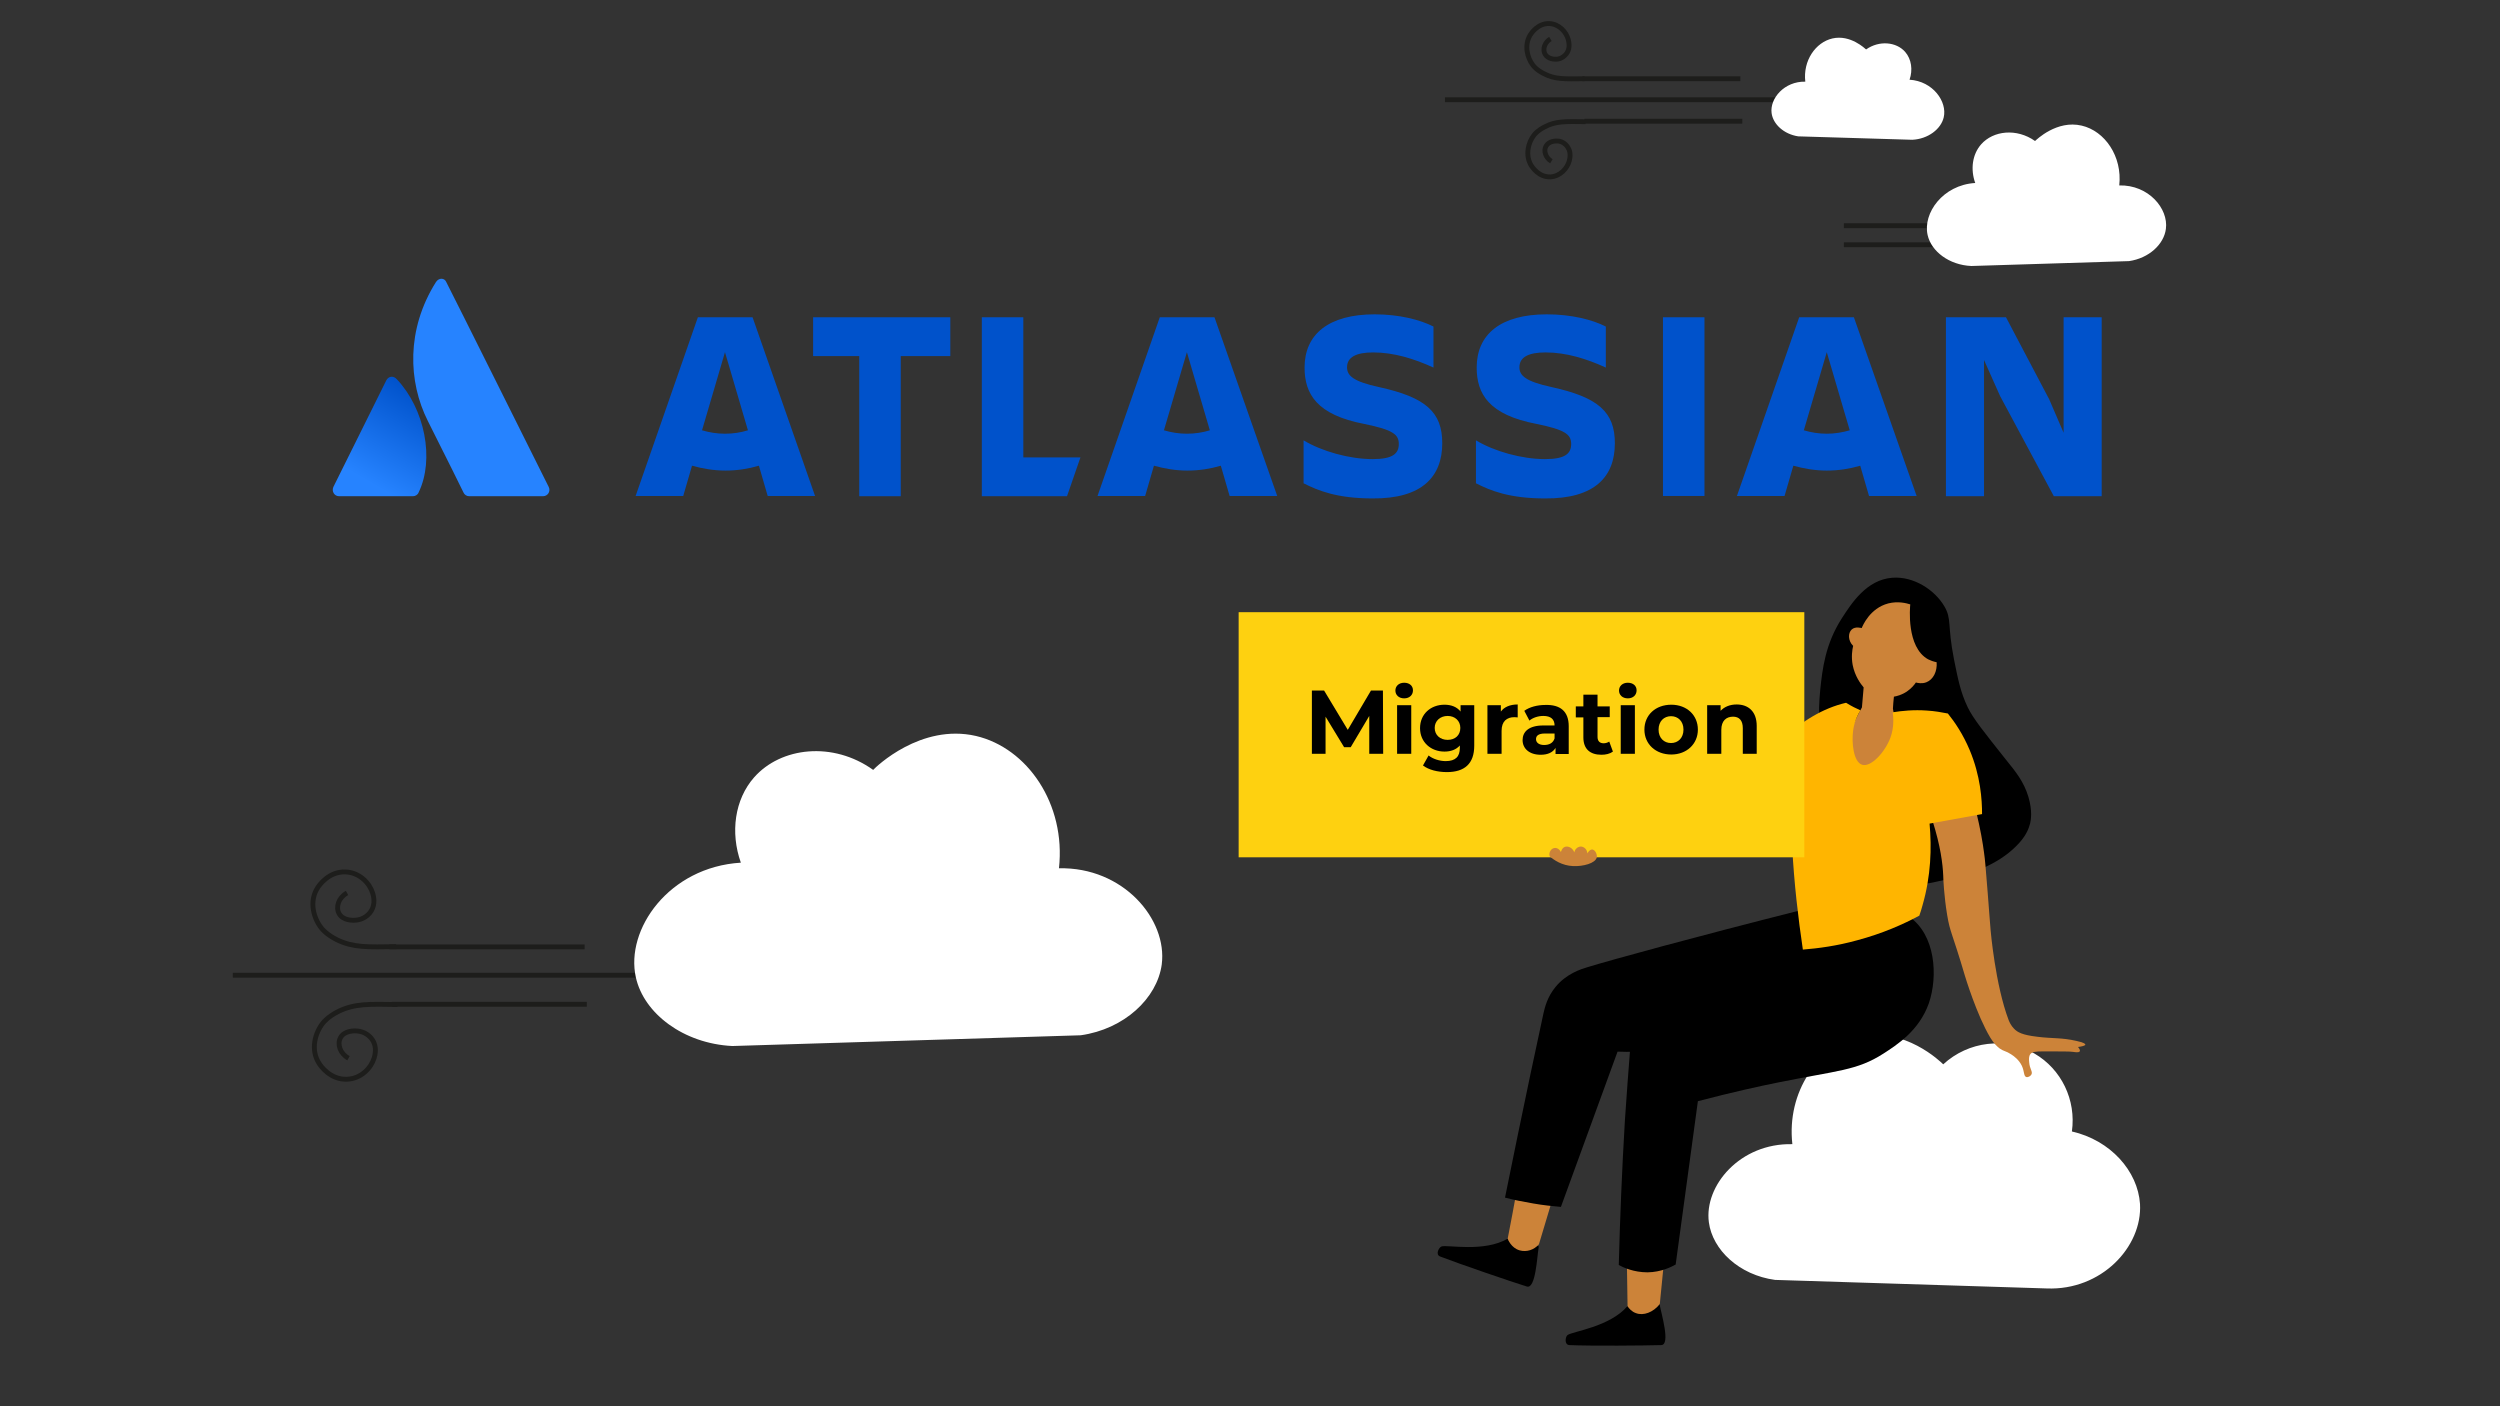 <?xml version="1.0" encoding="UTF-8"?>
<svg id="Layer_1" data-name="Layer 1" xmlns="http://www.w3.org/2000/svg" xmlns:xlink="http://www.w3.org/1999/xlink" viewBox="0 0 1024 576">
  <rect x="0" y="0" width="1024" height="576" fill="#333333" stroke="none"/>
  <defs>
    <style>
      .cls-1 {
        fill: url(#linear-gradient);
      }

      .cls-1, .cls-2, .cls-3, .cls-4, .cls-5, .cls-6, .cls-7, .cls-8 {
        stroke-width: 0px;
      }

      .cls-9 {
        fill: none;
        stroke: #1d1d1b;
        stroke-miterlimit: 10;
        stroke-width: 2px;
      }

      .cls-10 {
        isolation: isolate;
      }

      .cls-3 {
        fill: #2683ff;
      }

      .cls-4 {
        fill: #cc8339;
      }

      .cls-5 {
        fill: #fed110;
      }

      .cls-6 {
        fill: #fff;
      }

      .cls-7 {
        fill: #ffb500;
      }

      .cls-8 {
        fill: #0052cb;
      }
    </style>
    <linearGradient id="linear-gradient" x1="174.52" y1="-307.43" x2="151.45" y2="-347.29" gradientTransform="translate(0 -145.36) scale(1 -1)" gradientUnits="userSpaceOnUse">
      <stop offset="0" stop-color="#0052cb"/>
      <stop offset=".92" stop-color="#2683ff"/>
    </linearGradient>
  </defs>
  <path class="cls-6" d="M699.95,500.65c-2-15,12.8-32.5,34.2-32-2.4-21.4,10.5-40,27.6-44,18.3-4.2,33.2,10.3,34.2,11.3,10.3-9.5,25.6-11.3,37.4-4.4,11,6.4,17.1,19,15.3,31.9,15.8,3.6,27,16.2,27.9,29.7,1,17.5-15.8,35.5-38.2,34.6-37.1-1.2-74.2-2.3-111.3-3.5-14.7-2-25.6-12.3-27.1-23.6h0Z"/>
  <g id="horizontal-logo-gradient-blue-atlassian">
    <g id="Group">
      <g id="Group_2" data-name="Group 2">
        <g id="Group_3" data-name="Group 3">
          <path id="Vector" class="cls-1" d="M162.55,155.35c-1.3-1.5-3.3-1.4-4.3.4l-21.7,43.7c-.8,1.8.4,3.8,2.3,3.8h30.3c.9,0,1.9-.5,2.3-1.5,6.6-13.6,2.6-34.2-8.9-46.4h0Z"/>
          <path id="Vector_2" data-name="Vector 2" class="cls-3" d="M178.55,115.55c-12.2,19.4-11.4,40.8-3.3,56.9s14.2,28.4,14.6,29.3c.4.9,1.3,1.5,2.3,1.5h30.3c1.9,0,3.2-2,2.3-3.8,0,0-40.8-81.8-41.9-83.8-.7-1.9-3.1-2-4.3-.1h0Z"/>
        </g>
      </g>
      <g id="Group_4" data-name="Group 4">
        <g id="Group_5" data-name="Group 5">
          <g id="Group_6" data-name="Group 6">
            <g id="Group_7" data-name="Group 7">
              <path id="Vector_3" data-name="Vector 3" class="cls-8" d="M590.75,181.55c0-12.8-6.8-18.8-25.9-23-10.6-2.3-13.1-4.7-13.1-8.1,0-4.2,3.8-6.1,10.7-6.1,8.5,0,16.8,2.6,24.7,6.2v-16.8c-5.5-2.8-14.1-5-24.1-5-18.9,0-28.7,8.2-28.7,21.8,0,10.8,5,19.4,24.5,23.1,11.7,2.4,14.1,4.3,14.1,8.2s-2.4,6.2-10.7,6.2c-9.5,0-20.9-3.2-28.3-7.7v17.6c5.9,3,13.7,6.2,28.2,6.2,20.4.2,28.6-9,28.6-22.6h0Z"/>
              <path id="Vector_4" data-name="Vector 4" class="cls-8" d="M797.05,129.95v73.3h15.6v-55.8l6.6,14.8,22,41h19.6v-73.3h-15.6v47.3l-5.9-13.7-17.7-33.6h-24.6Z"/>
              <path id="Vector_5" data-name="Vector 5" class="cls-8" d="M698.15,129.95h-17v73.2h17v-73.2Z"/>
              <path id="Vector_6" data-name="Vector 6" class="cls-8" d="M661.45,181.55c0-12.8-6.8-18.8-25.9-23-10.6-2.3-13.2-4.7-13.2-8.1,0-4.2,3.8-6.1,10.7-6.1,8.5,0,16.8,2.6,24.7,6.2v-16.8c-5.5-2.8-14.1-5-24.2-5-18.9,0-28.7,8.2-28.7,21.8,0,10.8,5,19.4,24.6,23.1,11.7,2.4,14.1,4.3,14.1,8.2s-2.4,6.2-10.7,6.2c-9.5,0-20.9-3.2-28.3-7.7v17.6c5.9,3,13.7,6.2,28.2,6.2,20.6.2,28.7-9,28.7-22.6h0Z"/>
              <path id="Vector_7" data-name="Vector 7" class="cls-8" d="M402.15,129.95v73.3h34.9l5.5-15.9h-23.4v-57.4h-17Z"/>
              <path id="Vector_8" data-name="Vector 8" class="cls-8" d="M333.05,129.95v15.9h18.9v57.4h17v-57.4h20.3v-15.9h-56.2Z"/>
            </g>
          </g>
          <path id="Vector_9" data-name="Vector 9" class="cls-8" d="M308.25,129.95h-22.4l-25.5,73.2h19.5l3.6-12.4c4.3,1.2,8.9,2,13.7,2s9.3-.7,13.7-2l3.6,12.4h19.4l-25.6-73.2h0ZM296.95,177.65c-3.2,0-6.4-.5-9.4-1.4l9.4-32,9.4,32c-2.9.9-6,1.4-9.4,1.4Z"/>
          <path id="Vector_10" data-name="Vector 10" class="cls-8" d="M497.45,129.95h-22.4l-25.5,73.2h19.5l3.6-12.4c4.3,1.2,8.9,2,13.7,2s9.3-.7,13.7-2l3.6,12.4h19.5l-25.7-73.2h0ZM486.15,177.65c-3.2,0-6.4-.5-9.4-1.4l9.4-32,9.4,32c-2.9.9-6.1,1.4-9.4,1.4Z"/>
          <path id="Vector_11" data-name="Vector 11" class="cls-8" d="M759.35,129.95h-22.4l-25.5,73.2h19.5l3.6-12.4c4.3,1.2,8.9,2,13.7,2s9.3-.7,13.7-2l3.6,12.4h19.5l-25.7-73.2h0ZM748.25,177.65c-3.2,0-6.4-.5-9.4-1.4l9.4-32,9.4,32c-3.1.9-6.2,1.4-9.4,1.4Z"/>
        </g>
      </g>
    </g>
  </g>
  <path class="cls-2" d="M666.65,534.95c-7.3,8.6-22.7,10.4-24.6,11.9-.9.7-1.4,4,.8,4.1,8.9.4,30.9.2,37.6,0,3.9-.1,0-12.9-.7-16.8-.1-.5-.7-.6-1-.2-.5.6-7.8,5.8-12.1,1h0Z"/>
  <path class="cls-2" d="M617.55,507.35c-9.7,5.7-24.8,2.4-27.1,3.2-1.1.4-2.6,3.3-.6,4.1,8.3,3.2,29.1,10.3,35.5,12.3,3.7,1.2,4.2-12.2,4.9-16.1.1-.5-.4-.8-.8-.5-.8.4-9.4,2.8-11.9-3h0Z"/>
  <path class="cls-2" d="M745.55,282.75c.9-8.8,2.1-18.9,8.8-29.4,4-6.2,10.2-15.9,20.7-16.7,8.8-.7,17.4,5,21.3,11.6,3.2,5.4,1.2,7.6,4,21.8,1.6,7.9,2.6,13.3,5.6,19.6,2.2,4.6,6.7,10.2,15.6,21.4,4.2,5.2,7.4,9.1,9.3,15.4,1.7,5.8,1,9.4.7,10.8-.6,2.3-1.8,5.4-5.5,9.1-8,8.2-19.4,11.5-24.4,12.8-12.7,3.2-28.7,7.1-38.5-1.3-3.3-2.9-4.8-6.3-7.5-15.1-7.9-27.2-12-40.8-10.1-60h0Z"/>
  <path class="cls-4" d="M763.35,281.55c-.2,2.7-.5,5.4-.7,8.2-.9,1.6-2.2,4-3.5,7-2.4,5.9-3.9,9.6-2.3,13.2.9,2,2.8,4.3,5.4,4.7,4.6.8,8.6-4.9,9.8-6.5,4.8-6.8,3.9-14.8,3.3-17.9.1-1.6.2-3.3.4-4.9,1.2-.2,3.2-.7,5.3-2.1,1.9-1.3,3.1-2.8,3.7-3.7.8.2,2.5.6,4.3-.1,2.8-1.1,4.5-4.4,4.2-8.2-1.4-.3-2.5-.7-3.5-1.2-9-5-7.4-21.4-7.3-22.5-1.6-.5-5-1.4-9-.4-7.6,2-10.5,9.2-10.9,10.1-.1,0-2.6-.8-4.1.6-1.5,1.4-1.6,4.5.6,6.7-.4,1.7-.8,4.5-.2,7.8.9,4.6,3.3,7.8,4.5,9.2h0Z"/>
  <path class="cls-4" d="M666.35,515.75c.1,6.4.2,12.8.3,19.3.6.9,1.7,2.2,3.4,2.8,3.1,1.2,7.1-.3,9.8-3.7.7-7.4,1.5-14.8,2.2-22.2-5.2,1.2-10.4,2.5-15.7,3.8h0Z"/>
  <path class="cls-4" d="M617.55,507.35c1.3-6.7,2.6-13.5,3.8-20.2,5.1.6,10.1,1.2,15.2,1.8-2.1,6.9-4.1,13.8-6.2,20.7-2,2.3-5,3.3-7.9,2.5-3.5-1-4.8-4.5-4.9-4.8h0Z"/>
  <path class="cls-2" d="M738.25,372.65c-44.7,11.3-77.5,20.3-88,23.5-2.7.8-8.7,2.7-13.1,8.1-3.4,4.1-4.4,8.5-4.9,10.6-7.2,33-15.8,75.7-15.8,75.7,3.5.9,7.4,1.7,11.6,2.4,4,.7,7.8,1.1,11.3,1.4,7.7-21.2,15.5-42.4,23.2-63.6,9.2.4,23.5-.3,39.3-6.4,29.7-11.4,45-34.3,50.2-42.8-4.6-3-9.2-5.9-13.8-8.9Z"/>
  <path class="cls-2" d="M738.35,388.95c-16.8,7.7-34.4,16.8-52.5,27.6-6.2,3.7-12.2,7.4-18,11.2-.8,10.3-1.6,20.7-2.3,31.3-1.2,20.2-2,40-2.5,59.1,1.8,1,6.1,3,11.8,3,5.6-.1,9.7-2.2,11.5-3.2,3-22.3,6.1-44.6,9.1-66.9,14.1-3.7,25.5-6.2,33-7.7,24.2-4.9,32.1-4.8,43-11.8,5.4-3.5,14.6-9.3,18.6-20.6,3.8-11.1,2.8-28.1-8.2-35.6-11.6-8-32.3-3.8-43.5,13.6h0Z"/>
  <path class="cls-4" d="M791.55,336.15c3.3,10.4,4.2,17.7,4.4,22.6,0,1,.3,8.1,1.6,16,1.2,7.3,2,7,7.3,25,0,0,4.8,16,10.4,25.3,1.5,2.5,2.9,3.7,3.8,4.4,1.9,1.3,2.6,1,4.7,2.4,1.1.7,3.2,2.2,4.4,4.7,1.1,2.4.7,4.2,1.8,4.6.7.2,1.7-.3,2.1-1,.7-1.2-.7-2.2-.9-5.1-.1-1.1-.2-2.4.5-3.3.7-.9,2-1.1,5.3-1.1,7.3,0,11,0,12.2.2.8.1,2.3.4,2.7-.2.3-.5-.2-1.2-.7-1.8,1.4-.2,3-.5,3-1,0-.2-.3-.8-3.7-1.5-6.1-1.4-9.8-.9-16-1.7-6-.7-8.1-1.8-9.5-3.3-1.3-1.3-1.9-2.8-2.2-3.5-5.5-14.5-7.4-36.9-7.4-36.9-.6-6.7-.5-7.1-1.2-15.4-.9-10.8-1-13-1.5-16.4-.5-3.9-1.5-9.7-3.2-16.7-6.1,1.1-12,2.4-17.9,3.7h0Z"/>
  <path class="cls-7" d="M806.75,307.15c-2.7-6.4-6-11.3-8.9-14.9-2.5-.5-5.4-1-8.5-1.2-5.5-.4-10.3.1-14.1.7.3,2.2.6,6.1-.9,10.3-2.2,6-8,12.3-11.6,11.2-3.6-1.1-4.4-9.1-3.7-14.1.5-3.7,1.9-6.5,3-8.2-1.6-.7-3.7-1.7-5.9-3.1-9.5,2.2-18.4,7.7-25.9,14.9,1.1,2.3,2.2,4.5,3.3,6.8-.3,11.4-.2,23.8.5,36.9.8,15.4,2.5,29.6,4.4,42.5,6.3-.5,13.9-1.5,22.2-3.8,10.5-2.8,19-6.6,25.5-10.1.5-1.4.9-2.7,1.3-4.2,3.5-12.1,3.8-23.6,2.9-33.5,7.2-1.3,14.3-2.6,21.5-3.9,0-5.9-.6-15.6-5.1-26.3h0Z"/>
  <path class="cls-5" d="M507.35,351.15h231.7v-100.4h-231.7v100.4h0Z"/>
  <g class="cls-10">
    <path class="cls-2" d="M560.85,308.75v-15.5l-7.6,12.8h-2.7l-7.6-12.5v15.2h-5.6v-25.9h5l9.7,16.1,9.5-16.1h4.9l.1,25.9h-5.7Z"/>
    <path class="cls-2" d="M571.55,282.85c0-1.8,1.4-3.2,3.6-3.2s3.6,1.3,3.6,3.1c0,1.9-1.4,3.3-3.6,3.3s-3.6-1.4-3.6-3.2ZM572.25,288.85h5.8v19.9h-5.8v-19.9Z"/>
    <path class="cls-2" d="M603.85,288.85v16.6c0,7.4-4,10.8-11.2,10.8-3.8,0-7.4-.9-9.8-2.7l2.3-4.1c1.7,1.4,4.5,2.3,7,2.3,4.1,0,5.8-1.9,5.8-5.4v-1c-1.5,1.7-3.7,2.5-6.3,2.5-5.5,0-10-3.8-10-9.6s4.4-9.6,10-9.6c2.8,0,5.1.9,6.6,2.8v-2.6h5.6ZM598.15,298.15c0-2.9-2.2-4.9-5.2-4.9s-5.3,2-5.3,4.9,2.2,4.9,5.3,4.9,5.2-1.9,5.2-4.9Z"/>
  </g>
  <g class="cls-10">
    <path class="cls-2" d="M621.65,288.55v5.3c-.5,0-.9-.1-1.3-.1-3.2,0-5.3,1.7-5.3,5.6v9.4h-5.8v-19.9h5.5v2.6c1.4-1.9,3.8-2.9,6.9-2.9Z"/>
  </g>
  <g class="cls-10">
    <path class="cls-2" d="M642.55,297.45v11.4h-5.4v-2.5c-1.1,1.8-3.1,2.8-6.1,2.8-4.7,0-7.4-2.6-7.4-6s2.5-6,8.5-6h4.6c0-2.5-1.5-3.9-4.6-3.9-2.1,0-4.3.7-5.7,1.9l-2.1-4c2.2-1.6,5.4-2.4,8.6-2.4,6.1-.2,9.6,2.6,9.6,8.7ZM636.75,302.45v-2h-4c-2.7,0-3.6,1-3.6,2.3,0,1.4,1.2,2.4,3.3,2.4s3.7-.8,4.3-2.7Z"/>
    <path class="cls-2" d="M660.65,307.85c-1.2.9-2.9,1.3-4.7,1.3-4.7,0-7.4-2.4-7.4-7.1v-8.2h-3.1v-4.5h3.1v-4.8h5.8v4.8h5v4.4h-5v8.1c0,1.7.9,2.6,2.5,2.6.9,0,1.7-.3,2.3-.7l1.5,4.1Z"/>
    <path class="cls-2" d="M663.15,282.85c0-1.8,1.4-3.2,3.6-3.2s3.6,1.3,3.6,3.1c0,1.9-1.4,3.3-3.6,3.3-2.2,0-3.6-1.4-3.6-3.2ZM663.85,288.85h5.8v19.9h-5.8v-19.9Z"/>
    <path class="cls-2" d="M673.55,298.85c0-6,4.6-10.2,11-10.2s10.9,4.3,10.9,10.2-4.6,10.2-10.9,10.2-11-4.2-11-10.2ZM689.55,298.85c0-3.4-2.2-5.5-5.1-5.5s-5.1,2.1-5.1,5.5,2.2,5.5,5.1,5.5,5.1-2.1,5.1-5.5Z"/>
    <path class="cls-2" d="M719.55,297.35v11.4h-5.7v-10.5c0-3.2-1.5-4.7-4-4.7-2.8,0-4.8,1.7-4.8,5.4v9.8h-5.8v-19.9h5.5v2.3c1.6-1.7,3.9-2.6,6.6-2.6,4.7,0,8.2,2.8,8.2,8.8Z"/>
  </g>
  <path class="cls-4" d="M634.75,350.75c-.5-1.6.6-3.2,1.9-3.4,1-.2,2.2.5,2.7,1.7,0-.1.4-1.8,1.7-2.2,1.3-.4,3.1.4,3.8,2.3.2-1.3,1.3-2.3,2.5-2.4,1.4-.1,2.8,1.2,2.8,2.8.1-.1.9-1.6,2-1.6,1.2.1,2.1,1.9,1.9,3.2-.5,2.5-5.8,3.8-9.7,3.6-4.6-.2-7.9-2.5-9.6-4h0Z"/>
  <path class="cls-9" d="M635.05,15.95c-2.4,1.4-3.3,4.3-2.2,6.2,1.1,2,3.8,2.3,5.5,2,2.2-.5,3.3-2.2,3.5-2.5,1.4-2.2.7-4.7.5-5.5-.8-3-3.7-6.3-7.7-6.5-4.8-.2-7.5,4.1-7.9,4.7-2.5,4.2-1.2,9.3,1.1,12.3.3.4,1.5,2,4.5,3.5,4.5,2.4,8.6,2.2,16.7,2.1"/>
  <path class="cls-9" d="M591.85,40.85h139.45"/>
  <path class="cls-9" d="M648.15,32.25h64.7"/>
  <path class="cls-9" d="M635.45,66.05c-2.4-1.4-3.3-4.3-2.2-6.2,1.1-2,3.8-2.3,5.5-2,2.2.5,3.3,2.2,3.5,2.6,1.4,2.2.7,4.7.5,5.5-.8,3-3.7,6.3-7.7,6.5-4.8.2-7.5-4.1-7.9-4.7-2.5-4.2-1.2-9.3,1.1-12.3.3-.4,1.5-2,4.5-3.5,4.5-2.4,8.6-2.2,16.7-2.1"/>
  <path class="cls-9" d="M648.95,49.65h64.7"/>
  <path class="cls-9" d="M142.15,365.75c-3.5,1.9-4.7,5.8-3.3,8.4,1.5,2.8,5.5,3.1,7.9,2.6,3.2-.6,4.9-3,5.2-3.5,2-3,1-6.4.7-7.4-1.2-4-5.3-8.5-11.1-8.7-6.9-.3-10.9,5.6-11.4,6.4-3.7,5.6-1.7,12.6,1.5,16.6.4.5,2.2,2.7,6.4,4.8,6.6,3.2,12.4,3,24.2,2.8"/>
  <path class="cls-9" d="M95.36,399.45h176.91"/>
  <path class="cls-9" d="M159.55,387.85h79.9"/>
  <path class="cls-9" d="M142.75,433.45c-3.5-1.9-4.7-5.8-3.3-8.4,1.5-2.8,5.5-3.1,7.9-2.6,3.2.6,4.9,3,5.2,3.5,2,3,1,6.4.7,7.4-1.2,4-5.3,8.5-11.1,8.7-6.9.3-10.9-5.6-11.4-6.4-3.7-5.6-1.7-12.6,1.5-16.6.4-.5,2.2-2.7,6.4-4.8,6.6-3.2,12.4-3,24.2-2.8"/>
  <path class="cls-9" d="M160.45,411.35h79.9"/>
  <path class="cls-9" d="M755.25,92.45h42.6"/>
  <path class="cls-9" d="M755.25,100.25h42.6"/>
  <path class="cls-6" d="M475.85,395.05c2.4-18.5-15.8-40-42.1-39.4,2.9-26.4-13-49.3-34-54.2-22.6-5.2-41,12.7-42.1,13.9-16.5-11.8-37.8-9.4-48.8,3.1-7.9,9-9.8,22.5-5.4,34.9-29.5,1.8-47.4,27.4-43,47,3.3,14.8,19.5,27.1,39.5,28.1,47.6-1.5,95.2-2.9,142.7-4.4,17.8-2.5,31.3-15.1,33.2-29h0Z"/>
  <path class="cls-6" d="M725.65,46.35c-.8-6,5.2-13.1,13.8-12.9-1-8.6,4.2-16.1,11.1-17.7,7.4-1.7,13.4,4.2,13.8,4.5,5.4-3.8,12.4-3.1,16,1,2.6,3,3.2,7.4,1.8,11.4,9.6.6,15.5,9,14,15.4-1.1,4.8-6.4,8.9-12.9,9.2-15.5-.5-31.1-.9-46.7-1.4-5.9-.9-10.3-5-10.9-9.5Z"/>
  <path class="cls-6" d="M887.15,93.75c1.1-8.3-7.1-18.1-19.1-17.8,1.3-11.9-5.9-22.3-15.4-24.5-10.2-2.4-18.5,5.8-19.1,6.3-7.5-5.3-17.1-4.3-22.1,1.4-3.6,4.1-4.4,10.2-2.4,15.8-13.3.8-21.5,12.4-19.5,21.3,1.5,6.7,8.8,12.3,17.9,12.7,21.5-.7,43.1-1.3,64.6-2,8.2-1.2,14.3-6.9,15.1-13.2h0Z"/>
</svg>